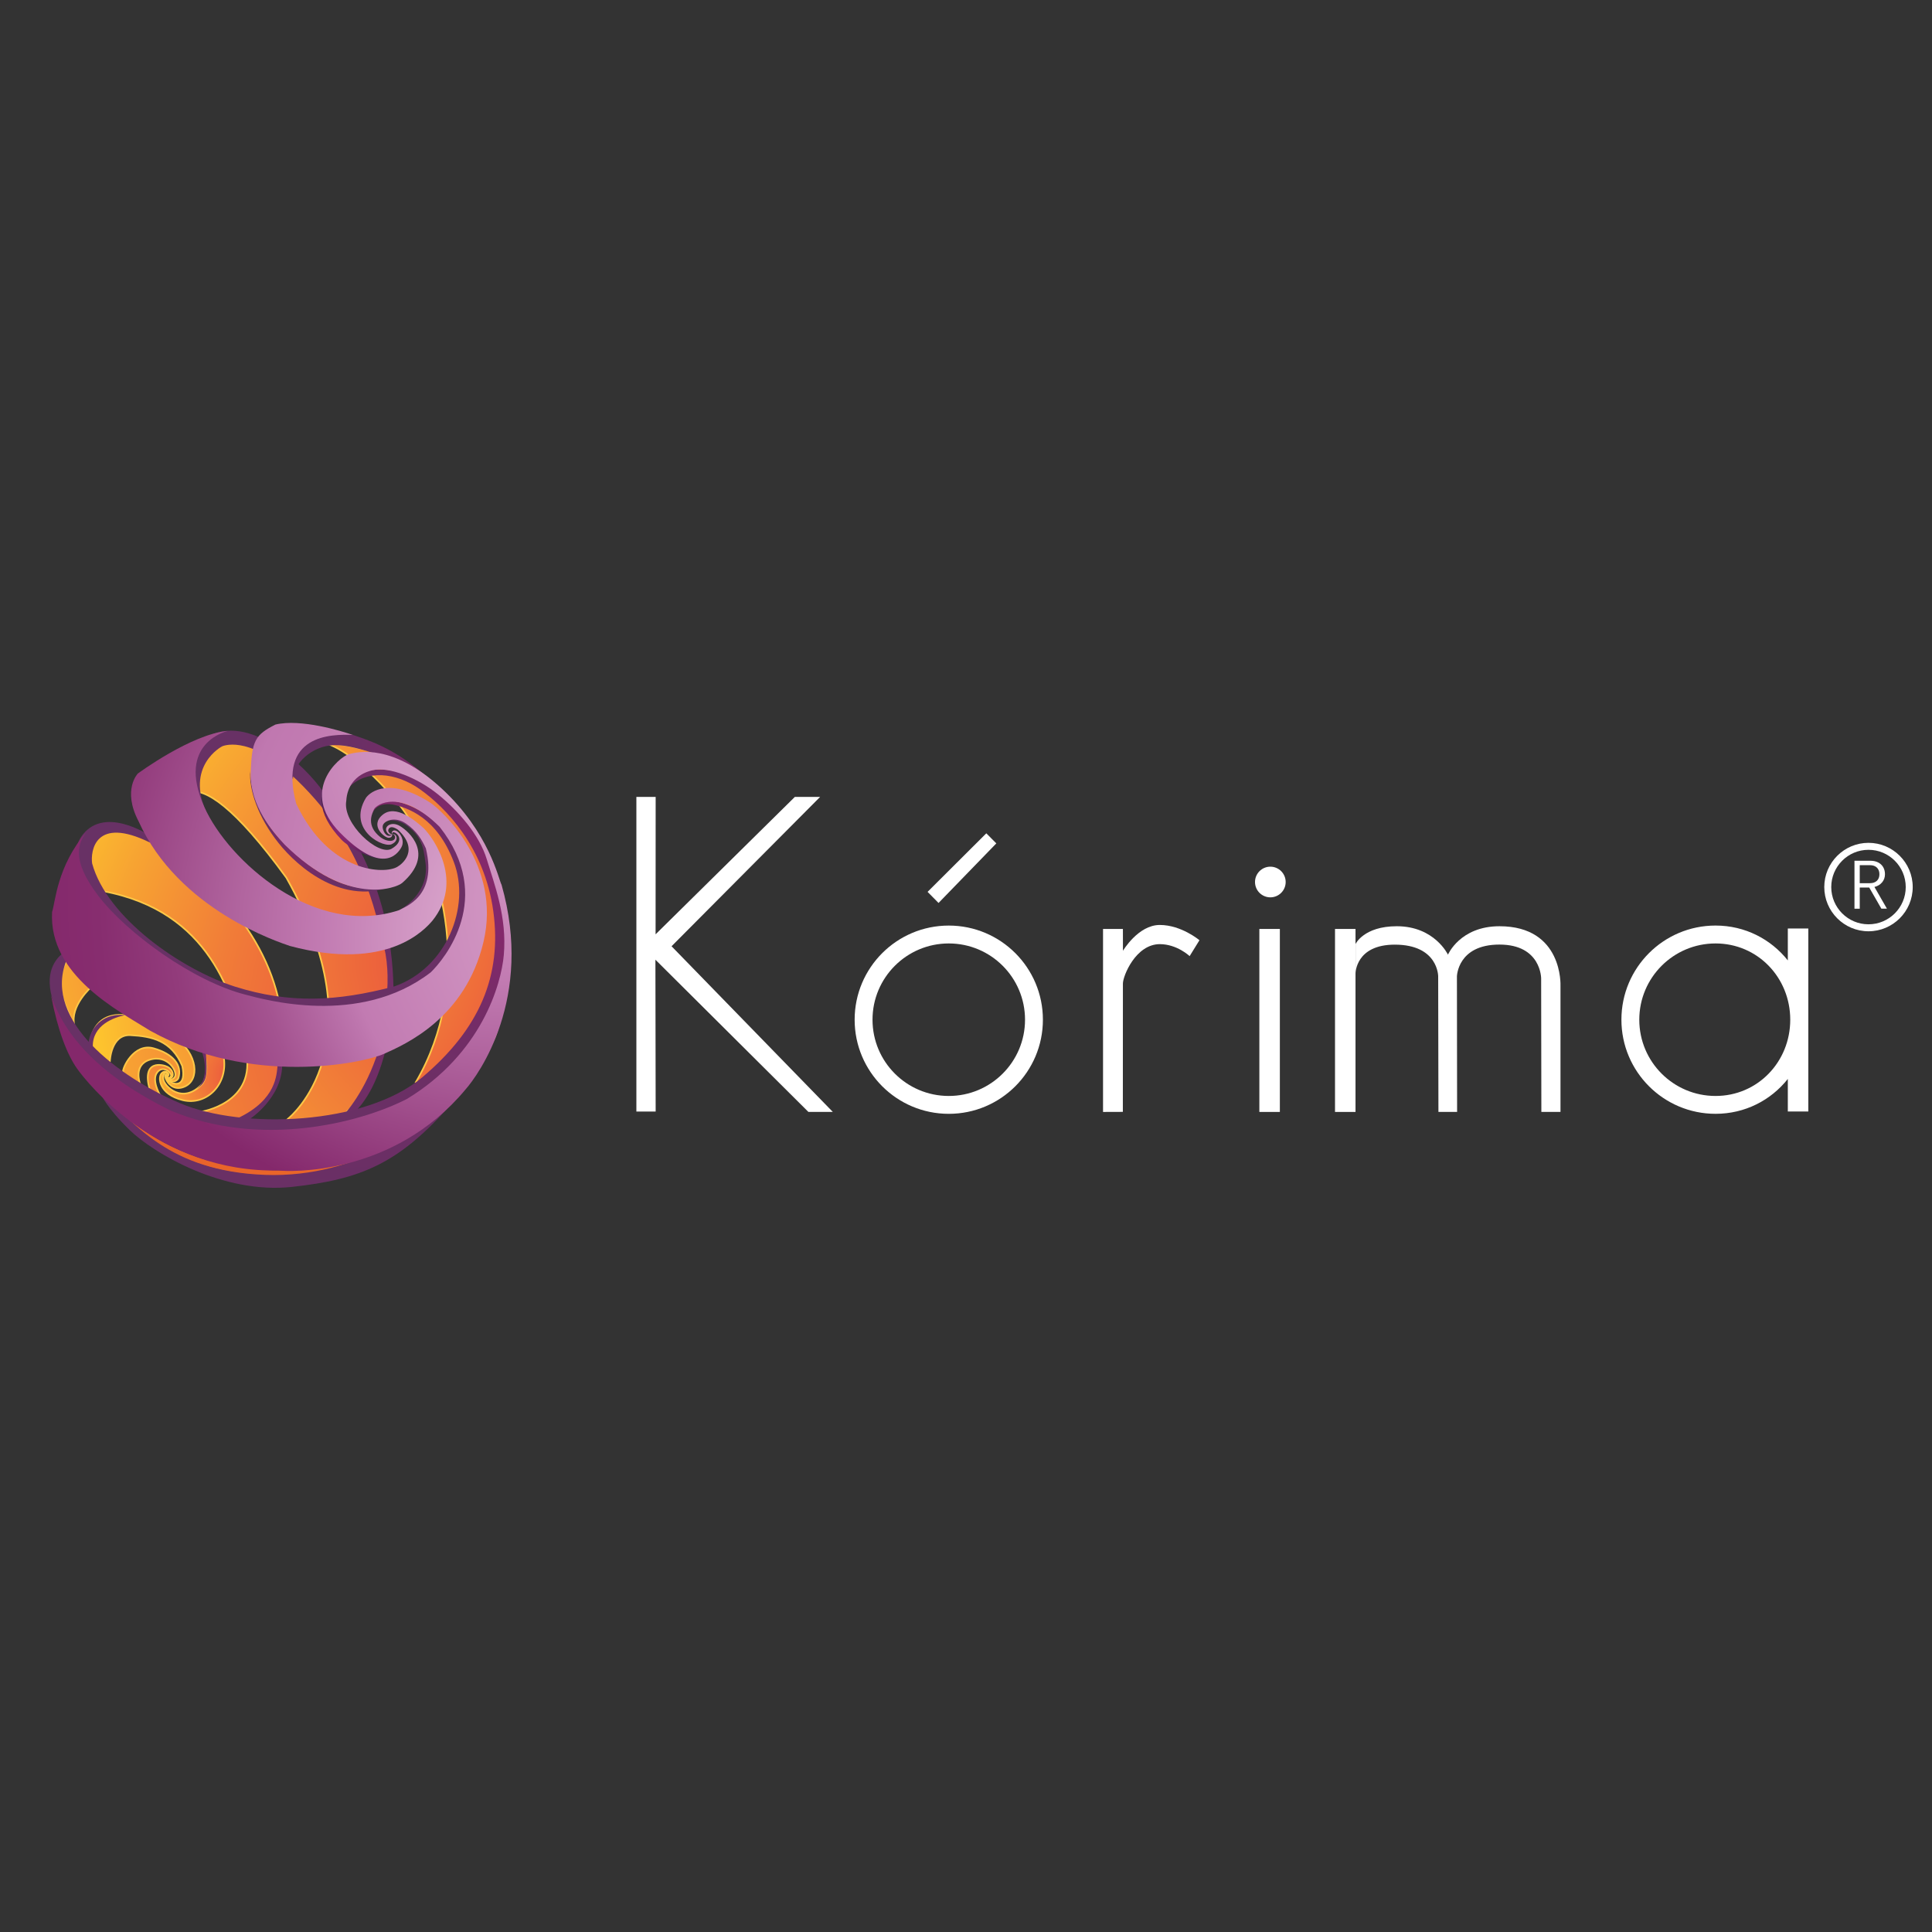 <?xml version="1.0" encoding="UTF-8"?>
<svg xmlns="http://www.w3.org/2000/svg" xmlns:xlink="http://www.w3.org/1999/xlink" id="Capa_1" data-name="Capa 1" viewBox="0 0 1080 1080">
  <rect x="0" y="0" width="1080" height="1080" fill="#333333" stroke="none"/>
  <defs>
    <style>
      .cls-1 {
        fill: url(#radial-gradient-9);
      }

      .cls-2 {
        fill: url(#radial-gradient);
      }

      .cls-2, .cls-3, .cls-4, .cls-5, .cls-6, .cls-7, .cls-8, .cls-9 {
        stroke: #fdc847;
        stroke-width: .92px;
      }

      .cls-10 {
        fill: url(#radial-gradient-16);
      }

      .cls-11 {
        fill: url(#radial-gradient-12);
      }

      .cls-12 {
        fill: url(#radial-gradient-14);
      }

      .cls-13 {
        fill: url(#radial-gradient-13);
      }

      .cls-14 {
        fill: url(#radial-gradient-10);
      }

      .cls-15 {
        fill: url(#radial-gradient-17);
      }

      .cls-16 {
        fill: url(#radial-gradient-19);
      }

      .cls-17 {
        fill: url(#radial-gradient-11);
      }

      .cls-18 {
        fill: url(#radial-gradient-18);
      }

      .cls-19 {
        fill: url(#radial-gradient-15);
      }

      .cls-20 {
        fill: url(#radial-gradient-22);
      }

      .cls-21 {
        fill: url(#radial-gradient-23);
      }

      .cls-22 {
        fill: url(#radial-gradient-20);
      }

      .cls-23 {
        fill: url(#radial-gradient-24);
      }

      .cls-24 {
        fill: url(#radial-gradient-21);
      }

      .cls-25 {
        fill: #fff;
      }

      .cls-3 {
        fill: url(#radial-gradient-4);
      }

      .cls-4 {
        fill: url(#radial-gradient-6);
      }

      .cls-5 {
        fill: url(#radial-gradient-5);
      }

      .cls-6 {
        fill: url(#radial-gradient-7);
      }

      .cls-7 {
        fill: url(#radial-gradient-3);
      }

      .cls-8 {
        fill: url(#radial-gradient-2);
      }

      .cls-9 {
        fill: url(#radial-gradient-8);
      }
    </style>
    <radialGradient id="radial-gradient" cx="-749.69" cy="-2378.49" fx="-749.69" fy="-2378.49" r="232.26" gradientTransform="translate(-595.99 2882.45) rotate(33.67)" gradientUnits="userSpaceOnUse">
      <stop offset="0" stop-color="#fdc42e"></stop>
      <stop offset=".15" stop-color="#fbba2f"></stop>
      <stop offset=".4" stop-color="#f79f33"></stop>
      <stop offset=".72" stop-color="#f07539"></stop>
      <stop offset="1" stop-color="#e94940"></stop>
    </radialGradient>
    <radialGradient id="radial-gradient-2" cx="-905.28" cy="-2509.77" fx="-905.28" fy="-2509.77" r="225.79" gradientTransform="translate(-834.04 2964.25) rotate(44.26)" gradientUnits="userSpaceOnUse">
      <stop offset="0" stop-color="#e94940"></stop>
      <stop offset=".19" stop-color="#eb5b3d"></stop>
      <stop offset=".58" stop-color="#f38936"></stop>
      <stop offset="1" stop-color="#fdc42e"></stop>
    </radialGradient>
    <radialGradient id="radial-gradient-3" cx="-563.29" cy="-2404.75" fx="-563.29" fy="-2404.75" r="257.17" gradientTransform="translate(-595.99 2882.45) rotate(33.67)" gradientUnits="userSpaceOnUse">
      <stop offset="0" stop-color="#e94940"></stop>
      <stop offset=".15" stop-color="#e94f3f"></stop>
      <stop offset=".35" stop-color="#ec603c"></stop>
      <stop offset=".57" stop-color="#f17c38"></stop>
      <stop offset=".82" stop-color="#f7a332"></stop>
      <stop offset="1" stop-color="#fdc42e"></stop>
    </radialGradient>
    <radialGradient id="radial-gradient-4" cx="-954.55" cy="-2367.88" fx="-954.55" fy="-2367.88" r="56.84" gradientTransform="translate(-834.04 2964.25) rotate(44.26)" gradientUnits="userSpaceOnUse">
      <stop offset="0" stop-color="#e94940"></stop>
      <stop offset="1" stop-color="#fdc42e"></stop>
    </radialGradient>
    <radialGradient id="radial-gradient-5" cx="-625.43" cy="-2378.93" fx="-625.43" fy="-2378.93" r="149.75" gradientTransform="translate(-595.99 2882.45) rotate(33.67)" xlink:href="#radial-gradient-4"></radialGradient>
    <radialGradient id="radial-gradient-6" cx="-597.41" cy="-2395.98" fx="-597.41" fy="-2395.98" r="234.82" gradientTransform="translate(-595.99 2882.45) rotate(33.67)" xlink:href="#radial-gradient-4"></radialGradient>
    <radialGradient id="radial-gradient-7" cx="-652.99" cy="-2367.11" fx="-652.99" fy="-2367.11" r="188.79" gradientTransform="translate(-595.99 2882.45) rotate(33.67)" xlink:href="#radial-gradient-4"></radialGradient>
    <radialGradient id="radial-gradient-8" cx="-674.45" cy="-2387.23" fx="-674.45" fy="-2387.23" r="172.74" gradientTransform="translate(-595.99 2882.45) rotate(33.67)" xlink:href="#radial-gradient-4"></radialGradient>
    <radialGradient id="radial-gradient-9" cx="-961.89" cy="-2423.11" fx="-961.89" fy="-2423.11" r="143.34" gradientTransform="translate(-834.04 2964.25) rotate(44.26)" gradientUnits="userSpaceOnUse">
      <stop offset="0" stop-color="#ffd810"></stop>
      <stop offset=".01" stop-color="#fed410"></stop>
      <stop offset=".17" stop-color="#f6ac19"></stop>
      <stop offset=".33" stop-color="#f08c20"></stop>
      <stop offset=".49" stop-color="#ec7525"></stop>
      <stop offset=".63" stop-color="#e96728"></stop>
      <stop offset=".76" stop-color="#e9632a"></stop>
    </radialGradient>
    <radialGradient id="radial-gradient-10" cx="-804.77" cy="-2511.31" fx="-804.77" fy="-2511.31" r="256.26" gradientTransform="translate(-834.04 2964.25) rotate(44.26)" gradientUnits="userSpaceOnUse">
      <stop offset=".18" stop-color="#84286b"></stop>
      <stop offset=".4" stop-color="#752c67"></stop>
      <stop offset=".67" stop-color="#6b2f65"></stop>
      <stop offset="1" stop-color="#683165"></stop>
    </radialGradient>
    <radialGradient id="radial-gradient-11" cx="-1016.05" cy="-2346.59" fx="-1016.05" fy="-2346.59" r="19.79" xlink:href="#radial-gradient-10"></radialGradient>
    <radialGradient id="radial-gradient-12" cx="-926.4" cy="-2556.91" fx="-926.4" fy="-2556.91" r="202.1" xlink:href="#radial-gradient-10"></radialGradient>
    <radialGradient id="radial-gradient-13" cx="-995.59" cy="-2512.09" fx="-995.59" fy="-2512.09" r="93.15" xlink:href="#radial-gradient-10"></radialGradient>
    <radialGradient id="radial-gradient-14" cx="-975.33" cy="-2515.55" fx="-975.33" fy="-2515.55" r="20.32" xlink:href="#radial-gradient-10"></radialGradient>
    <radialGradient id="radial-gradient-15" cx="-1009.06" cy="-2512.68" fx="-1009.06" fy="-2512.68" r="21.93" gradientTransform="translate(-834.04 2964.25) rotate(44.26)" gradientUnits="userSpaceOnUse">
      <stop offset="0" stop-color="#b22b86"></stop>
      <stop offset="1" stop-color="#4a2152"></stop>
    </radialGradient>
    <radialGradient id="radial-gradient-16" cx="-989.31" cy="-2578.41" fx="-989.31" fy="-2578.41" r="84.63" xlink:href="#radial-gradient-10"></radialGradient>
    <radialGradient id="radial-gradient-17" cx="-961" cy="-2473.3" fx="-961" fy="-2473.3" r="143.29" xlink:href="#radial-gradient-10"></radialGradient>
    <radialGradient id="radial-gradient-18" cx="-958.75" cy="-2383.26" fx="-958.75" fy="-2383.26" r="49.02" xlink:href="#radial-gradient-10"></radialGradient>
    <radialGradient id="radial-gradient-19" cx="-1007.12" cy="-2500.83" fx="-1007.12" fy="-2500.83" r="251.6" xlink:href="#radial-gradient-10"></radialGradient>
    <radialGradient id="radial-gradient-20" cx="-1019.31" cy="-2490.04" fx="-1019.31" fy="-2490.04" r="37.68" xlink:href="#radial-gradient-10"></radialGradient>
    <radialGradient id="radial-gradient-21" cx="-537.03" cy="-2476.5" fx="-537.03" fy="-2476.5" r="306.06" gradientTransform="translate(-595.99 2882.45) rotate(33.67)" gradientUnits="userSpaceOnUse">
      <stop offset=".01" stop-color="#eac4de"></stop>
      <stop offset=".13" stop-color="#e3b7d6"></stop>
      <stop offset=".34" stop-color="#d095c2"></stop>
      <stop offset=".49" stop-color="#c27bb2"></stop>
      <stop offset=".64" stop-color="#b1659f"></stop>
      <stop offset=".97" stop-color="#882d70"></stop>
      <stop offset="1" stop-color="#84286b"></stop>
    </radialGradient>
    <radialGradient id="radial-gradient-22" cx="-575.98" cy="-2491.38" fx="-575.98" fy="-2491.38" r="211.45" gradientTransform="translate(-595.99 2882.45) rotate(33.67)" gradientUnits="userSpaceOnUse">
      <stop offset=".01" stop-color="#dca8cd"></stop>
      <stop offset=".38" stop-color="#cf92c0"></stop>
      <stop offset=".72" stop-color="#c27bb2"></stop>
      <stop offset=".82" stop-color="#c078b0"></stop>
      <stop offset=".87" stop-color="#ba70a9"></stop>
      <stop offset=".91" stop-color="#b0639d"></stop>
      <stop offset=".95" stop-color="#a2508d"></stop>
      <stop offset=".98" stop-color="#8f3778"></stop>
      <stop offset="1" stop-color="#84286b"></stop>
    </radialGradient>
    <radialGradient id="radial-gradient-23" cx="-635.92" cy="-2543.02" fx="-635.92" fy="-2543.02" r="273.93" gradientTransform="translate(-595.99 2882.45) rotate(33.67)" gradientUnits="userSpaceOnUse">
      <stop offset=".01" stop-color="#dca8cd"></stop>
      <stop offset=".26" stop-color="#cf92c0"></stop>
      <stop offset=".49" stop-color="#c27bb2"></stop>
      <stop offset=".64" stop-color="#b1659f"></stop>
      <stop offset=".97" stop-color="#882d70"></stop>
      <stop offset="1" stop-color="#84286b"></stop>
    </radialGradient>
    <radialGradient id="radial-gradient-24" cx="-528.72" cy="-2507.14" fx="-528.72" fy="-2507.14" r="332.61" gradientTransform="translate(-595.99 2882.45) rotate(33.67)" gradientUnits="userSpaceOnUse">
      <stop offset=".01" stop-color="#dca8cd"></stop>
      <stop offset=".26" stop-color="#cf92c0"></stop>
      <stop offset=".49" stop-color="#c27bb2"></stop>
      <stop offset=".51" stop-color="#bd75ad"></stop>
      <stop offset=".64" stop-color="#a45390"></stop>
      <stop offset=".78" stop-color="#923b7b"></stop>
      <stop offset=".9" stop-color="#872d6f"></stop>
      <stop offset="1" stop-color="#84286b"></stop>
    </radialGradient>
  </defs>
  <g>
    <path class="cls-2" d="M282.5,528.34c.96-12.49-.35-28.77-8.46-46.46-17.8-38.82-44.55-61.7-92.19-66.89,2,1.71,12.39,2.8,34.57,26.86,2.62,2.84,5.07,5.76,7.38,8.75,24.66,31.99,40.95,99.25,8.71,154.28,19.8,1.72,28.63-8.66,40.35-19.2,6.79-6.09,10.62-32.95,9.64-57.34Z"></path>
    <path class="cls-8" d="M132.24,410.31c28.15,14.01,109.28,78.9,78,182.61-11.5,44.59-66.1,55.79-74.42,57.28-.7.13-1.08.19-1.08.19l26.61-25.31s51.36-41.2-1.26-134.43c-29.19-40.16-45.38-50.08-54.25-47.99,3.47-8.82,13.09-38.97,26.4-32.35Z"></path>
    <path class="cls-7" d="M51.81,469.07s10.37-19.66,51.58,13.17c41.2,32.83,61.72,75.25,52.72,119.16-12.16,34.01-37.48,26.95-37.48,26.95l-6.51-6.82s31.82-4.61,25.25-34.45c-6.56-29.82-19.79-77.83-79.75-88.92-19.74-16.8-5.81-29.09-5.81-29.09Z"></path>
    <path class="cls-3" d="M124.93,590.09c3.05,15.91-9.39,28.18-22.78,24.89-13.39-3.29-13.99-12.76-11.79-15.03,2.14-2.07,3.91-.17,3.93.81,0,.66-.86.65-.86.65,0,0,1.13-.14.15-1.17-.6-.62-1.54-.64-1.98.14-.48.79-.4,1.5-.32,2.63.14,4.02,10.9,14.85,21.79,2.84,2.92-3.49,3.43-14.87-.68-20.49,4.37.35,12.54,4.73,12.54,4.73Z"></path>
    <path class="cls-5" d="M93.86,603.84c-.2-.19-.38-.38-.55-.57-.6-.7-.83-1.42-.87-1.6-.33-1.43.87-.69.96-.28,0,0-.09-.43-.23-.54-.35-.25-1.1-.41-.95.78.16.65.52,1.5.67,1.83.1.23.24.49.39.75,1.38,2.35,4.77,5.66,10.25,3.06,7.86-3.72,7.6-17.64-6.21-28.01-13.81-10.36-43.84-22.95-47.34,5.35,8.86,9.6,11.44,8.62,11.44,8.62,0,0,.56-15.09,11.43-14.56,11.95.59,23.02,2.91,29.06,17.26,2.52,11.9-4.63,11.02-8.04,7.9Z"></path>
    <path class="cls-4" d="M92.97,602.26c-.39-.67.09-1.14.43-.85-1.03-.22.24,1.78,1.7,2.01.84.12,1.79-.15,2.59-1.33,1.94-2.82-3.87-12.85-13.96-9.7-9.35,2.92-5.51,13.17-5.51,13.17,0,0-8.71-4.25-9.39-6.22-.69-1.97,5.96-16.47,17.04-13.32,11.08,3.15,16.11,9.52,13.81,16.71-1.39,2.6-5.03,2.29-6.72-.47Z"></path>
    <path class="cls-6" d="M93.4,601.42s.03,2,1.87,1.34c2.54-1.26,1.13-5.01-1.6-6.38-2.74-1.36-14.55-4.26-10.05,12.49,2.68,3.42,4.82,3.56,5.8,3.22,0,0-4.88-8.17-1.56-12.58,3.32-4.42,8.24.36,7.79,1.81-.23,1.02-1.56,2.04-2.25.1Z"></path>
    <path class="cls-9" d="M51.28,551.5s-12.35,10.67-9.73,21.75c-4.84-11.3-12.16-22.82-4.42-35.77,7.26,6.82,14.15,14.02,14.15,14.02Z"></path>
    <path class="cls-1" d="M205.62,646.99s-83.4,29.26-143.24-30.02c19.65,19.39,37.67,36.46,82.2,40.08,36.98,1.86,61.04-10.07,61.04-10.07Z"></path>
    <path class="cls-14" d="M115.89,455.06c-7.43-14.4-14.75-31.94,3.37-44.86,25.74-9.73,56.33,23.65,62.89,34.6,6.57,10.95,36.99,44.82,37.83,108.75.1,7.91-2.64,51.12-22.99,69.34-5.6.07-4.78.22-4.78.22,0,0,12.2-12.51,19.46-36.33,1.85-10.23,8.08-37.34,3.05-57.21-5.03-19.87-11.65-59.81-52.5-97.02-24.01-22.09-38.09-15.32-38.09-15.32,0,0-21.11,10.99-8.24,37.84Z"></path>
    <path class="cls-17" d="M49.66,582.79c-.29-3.37,4.39-16.98,20.35-15.32-6.04,1.19-18.53,5.4-18.12,17.83-1.17-.97-2.23-2.51-2.23-2.51Z"></path>
    <path class="cls-11" d="M206.03,430.73c24.78-4.4,46.71,17.86,59.28,34.26,33.78,60.49,9.57,100.41,3.13,109.26-35.13,54.09-80.74,53.32-90.34,55.67-43.54,6.87-75.28-1.12-107.81-22.81-32.54-21.71-42.11-44.93-42.51-57.54-.41-12.59,8.42-17.4,8.42-17.4,0,0,1.15,3.07.57,5.67-12.18,32.79,29.25,64.12,63.92,78.88,34.67,14.75,103.59,12.37,135.49-14.61,31.9-26.99,44.49-56.68,39.58-92.7-4.92-36.02-26.84-58.1-40.8-68.06-13.97-9.95-30.54-10.98-39.81-1.22.49-1.24,1.89-6.45,10.88-9.41Z"></path>
    <path class="cls-13" d="M207.49,458.02c.06-4.57,3.22-9.55,12.01-8.31,8.43,1.86,24.56,7.09,34.15,32.06,9.59,24.96-3.93,59.37-33.2,69.63-32.14,8.45-58.57,9.78-89.34.05-29.53-9.5-71.18-38.12-79.61-68.79-.95-6.78,1.5-26.83,32.35-11.66l-.42-4.08s-26.18-17.46-38.29,1.24c-12.11,18.69,28.11,51.78,30.86,54.46,2.75,2.69,41.55,40.24,105.45,41.27,4.06-1.17,38.06.24,64.07-23.94,4.74-5.87,27.84-35.09,4.87-72.36-11.58-16.66-28.79-19.52-28.79-19.52-6.7-1.39-14.31,1.91-14.09,9.94Z"></path>
    <path class="cls-12" d="M214.32,460.28c3.3-2.88,8.57-6.04,19.22,5.07,10.65,11.1,9.06,36.39-10.5,43.45,4.05-1.9,17.01-11,14.8-26.58-1.09-7.64-1.56-14.68-11.52-21.47-8.22-4.58-12-.46-12-.46Z"></path>
    <path class="cls-19" d="M220.47,478c-5.53,1.93-20.11-.34-30.15-12.81-10.05-12.48-11.39-24.34-6.93-32.68-4.68,10.56-7.35,21.24,7.57,36.97,3.01,3.17,19.97,15.06,29.52,8.51Z"></path>
    <path class="cls-10" d="M163.75,435.72c-2.89-6.79,2.43-29.07,33.47-24.91,16.87,5.47,26.79,11.22,39.56,21.75-12.44-6.01-36.78-16.33-49.75-16.03-12.98.29-23.07,10.55-23.28,19.19Z"></path>
    <path class="cls-15" d="M155.16,595.62c-.55,5.08-.62,18.92-21.5,29.08,4.71,1.17,5.33,1.29,5.33,1.29,0,0,18.26-11.48,18.76-30.27-1.48.51-2.59-.1-2.59-.1Z"></path>
    <path class="cls-18" d="M112.92,588.01s5.73,15.04-4.07,21.47c6.03-4.2,7.55-5.88,6.24-20.82-.44-.79-2.17-.65-2.17-.65Z"></path>
    <path class="cls-16" d="M237.74,626.81s-36.04,31.97-89.7,29.95c-54.06-2.03-72.55-29.45-88.91-42.71l-2.62-2.31s2.69,7.01,15.95,19.94c13.27,12.92,52.25,36.02,90.75,31.81,38.49-4.21,59.64-12.88,88.86-46.13l-14.34,9.46Z"></path>
    <path class="cls-22" d="M220.57,494.93c-14.53,3.16-34.15,5.26-64.34-26.11-17.3-19.3-16.31-38.09-16.31-38.09-.97,10.76,4.54,26.39,15.73,40.45,11.18,14.07,36.54,35.61,64.93,23.75Z"></path>
    <path class="cls-24" d="M219.21,466.28s.4,1.97-1.88,2.06c-2.29.1-10.84-6.78-3.44-12.87,7.4-6.09,18.32,3.36,22.96,7.49,6.27,6.35,22.27,30.23,4.82,51.78-4.08,4.68-24.9,28.68-79.59,14.07-5.83-2.03-62.29-20.08-84.69-69.84-9.12-17.55-.34-26.56-.34-26.56,0,0,29.99-22.14,50.3-23.82,0,0-29.2,6.44-13.17,42.43,13.45,30.2,61.75,73.35,108.87,57.78,3.01-1.83,21.59-7.51,15.01-34.55-2.3-4.91-5.07-9.69-11.12-13.88-6.06-4.19-12.07-1.63-12.9.97-.84,2.61,2.57,8.24,5.19,4.93Z"></path>
    <path class="cls-20" d="M219.21,466.28s-1.58,1.38-3.11-1.44c-1.51-2.82,2.65-5.97,7.5-3.07,4.86,2.9,19.76,15.65,1.21,31.81-3.23,2.81-30.41,13.42-65.77-21.52-6.58-7.15-19.38-21.68-18.87-39.98.5-18.3,2.63-21.35,13.8-27.05,14.16-3.4,37.09,3.65,43.26,5.8-12.24-.46-41.96-.27-31.63,38.47,18.59,39.14,49.69,39.51,56.56,35.23,2.64-1.46,12.48-9.31.29-20.7-5.05-3.46-5.71.44-5.36.87.7,1.78,2.11,1.57,2.11,1.57Z"></path>
    <path class="cls-21" d="M280.32,494.47c-1.52-2.61-6.68-29.08-33.63-53.88-26.96-24.8-46.23-20.57-51.96-18.91-4.86,1.41-27.66,20.38-4.68,43.74,22.98,23.37,31.86,12.74,34.34,8.2,2.48-4.54-2.01-10.23-4.46-9.33-1.53.82-.72,1.95-.72,1.95,0,0-.13-1.36,1.21-.94,1.96.62,5.82,4.87-1.53,9.16-7.36,4.3-27.66-14.18-25.31-26.86.44-7.79,4.92-14.64,14.45-16.99,9.53-2.34,25.76,4.44,36.92,13.53,11.16,9.07,23.03,22.52,27.16,36.22,4.13,13.7,11.44,32.23,9.51,53.59-1.47,16.29-12.34,54.98-54.15,80.37-25.9,13.3-82.06,27.88-132.51,6.29-37.69-18.65-58.35-40.26-66.45-64.25,3.71,19.48,8.96,33.11,14.62,41.08,5.66,7.96,45.49,58.23,112.69,56.87,5.2.66,63.93,3.49,104.45-45.35,7.06-8,38.26-50.79,20.07-114.5Z"></path>
    <path class="cls-23" d="M220.55,466.97c-.94-.87-1.05-.68-1.34-.71.72-.25,1.97.27,2.38,1.39.43,1.16-.05,2.95-2.18,4.02-4.08,3.18-25.88-7.49-14.84-25.68,2.59-3.66,13.42-11.54,35.63,2.51,7.14,4.52,40.17,35.24,30.09,77.96-10.06,42.72-43.9,57.41-55.69,62.67-11.81,5.27-74.4,18.43-130.66-12.97-17.86-11.21-56.84-30.98-54.82-66.43,1.83-5.04,2.55-25.32,19.27-44.82-4.13,5.74-9.45,14.87,6.56,35.83,16.01,20.96,53.1,47.83,82.27,55.28,9.76,2.51,63.67,18.29,103.56-12.47,7.64-7.35,36.19-41.82,4.95-81.37-21.94-21.71-35.42-12.4-36.62-9.82-1.19,2.56-4.57,9.2,3.5,15.6,4.5,3.42,9.52,2.34,7.94-1Z"></path>
  </g>
  <g>
    <polygon class="cls-25" points="355.74 621.36 366.52 621.36 366.38 536.48 451.9 621.57 465.55 621.57 375.4 528.96 458.46 445.47 444.33 445.47 366.48 522.29 366.52 445.47 355.74 445.47 355.74 621.36"></polygon>
    <polygon class="cls-25" points="518.52 498.56 524.65 504.76 556.95 471.46 551.35 465.83 518.52 498.56"></polygon>
    <path class="cls-25" d="M616.6,519.3h11.11l.02,12.2s8.52-14.44,20.59-14.44,22.18,8.53,22.18,8.53l-5.49,8.89s-7.02-6.7-16.69-6.7c-13.5.05-20.61,17.86-20.61,22.02s-.03,71.74-.03,71.74l-11.08.04v-102.28Z"></path>
    <rect class="cls-25" x="703.99" y="519.29" width="11.46" height="102.29"></rect>
    <rect class="cls-25" x="746.28" y="519.29" width="11.46" height="102.29"></rect>
    <circle class="cls-25" cx="710.13" cy="493.05" r="8.57"></circle>
    <path class="cls-25" d="M530.37,517.4c-29.06,0-52.62,23.56-52.62,52.62s23.56,52.62,52.62,52.62,52.62-23.56,52.62-52.62-23.56-52.62-52.62-52.62ZM530.37,612.65c-23.55,0-42.63-19.09-42.63-42.63s19.09-42.63,42.63-42.63,42.63,19.09,42.63,42.63-19.09,42.63-42.63,42.63Z"></path>
    <path class="cls-25" d="M804.07,621.57h10.46l-.1-75.76s.32-17.79,23.76-17.79,23.32,18.98,23.32,18.98l.12,74.57h10.69v-70.49s1.56-33.31-34.11-33.31c-22.07,0-28.79,15.9-28.79,15.9,0,0-7.45-15.9-28.6-15.9-18.49,0-23.06,9.93-23.06,9.93v16.4s0-16.04,21.93-16.04c24.39,0,24.26,17.75,24.26,17.75l.14,75.76Z"></path>
    <g>
      <path class="cls-25" d="M1051.71,507.97l-6.8-11.83h-5.3v11.83h-2.95v-26.8h8.96c1.62,0,3.05.31,4.28.94,1.23.63,2.17,1.51,2.83,2.65.65,1.14.98,2.44.98,3.91,0,1.78-.54,3.31-1.61,4.58-1.07,1.27-2.5,2.13-4.28,2.57l6.99,12.14h-3.1ZM1039.61,493.71h5.62c1.73,0,3.06-.46,3.99-1.37.93-.92,1.39-2.13,1.39-3.65s-.47-2.74-1.39-3.67c-.93-.93-2.26-1.39-3.99-1.39h-5.62v10.1Z"></path>
      <path class="cls-25" d="M1044.5,520.59c-13.63,0-24.72-11.09-24.72-24.72s11.09-24.72,24.72-24.72,24.72,11.09,24.72,24.72-11.09,24.72-24.72,24.72ZM1044.5,475.05c-11.48,0-20.82,9.34-20.82,20.82s9.34,20.82,20.82,20.82,20.82-9.34,20.82-20.82-9.34-20.82-20.82-20.82Z"></path>
    </g>
    <path class="cls-25" d="M999.4,519.05v17.83c-9.43-11.88-23.9-19.49-40.4-19.49-29.06,0-52.62,23.56-52.62,52.62s23.56,52.62,52.62,52.62c16.5,0,30.96-7.6,40.4-19.49v18.18h11.46v-102.29h-11.46ZM959,612.65c-23.55,0-42.63-19.09-42.63-42.63s19.09-42.63,42.63-42.63,41.76,19.09,41.76,42.63-18.21,42.63-41.76,42.63Z"></path>
  </g>
</svg>

